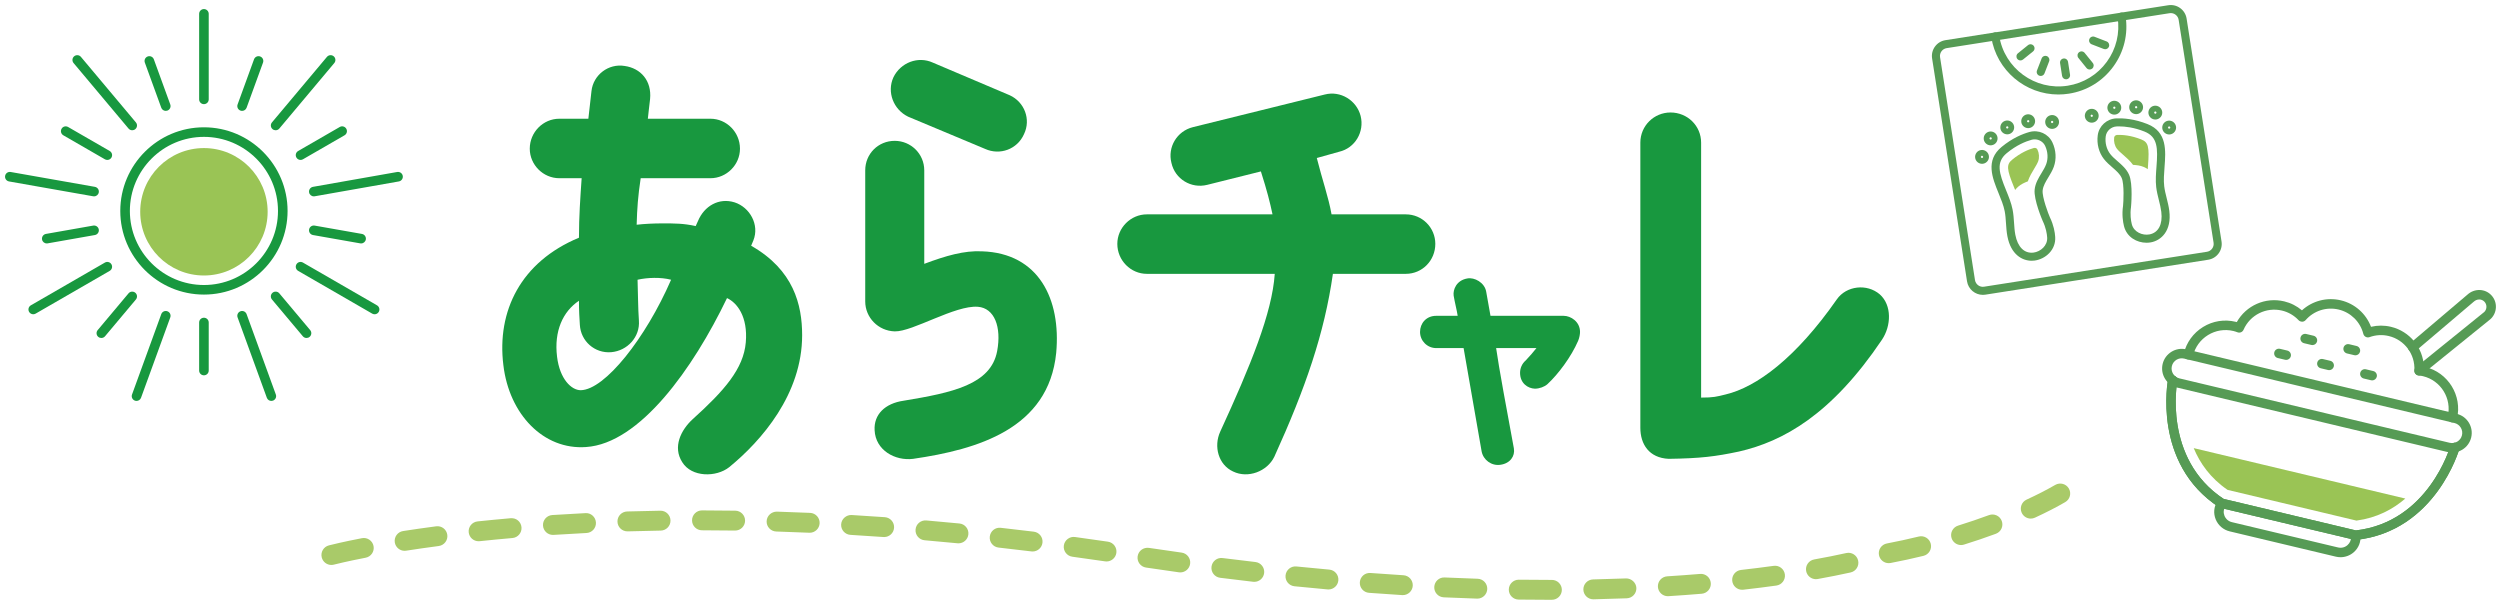 <?xml version="1.0" encoding="UTF-8"?>
<svg id="_レイヤー_1" data-name="レイヤー 1" xmlns="http://www.w3.org/2000/svg" viewBox="0 0 496 120">
  <defs>
    <style>
      .cls-1 {
        fill: #9ac455;
      }

      .cls-1, .cls-2, .cls-3, .cls-4 {
        stroke-width: 0px;
      }

      .cls-2 {
        fill: #569b55;
      }

      .cls-3 {
        fill: #18983f;
      }

      .cls-4 {
        fill: #a9ca69;
      }
    </style>
  </defs>
  <path class="cls-4" d="m307.279,119c-1.957,0-3.95-.013-5.986-.042-1.09-.014-1.962-.909-1.947-1.999.015-1.08.895-1.947,1.973-1.947.008,0,.018,0,.027,0,2.02.027,3.993.04,5.925.04h.625c1.09,0,1.973.883,1.973,1.972s-.884,1.973-1.973,1.973h-.616Zm8.833-.096c-1.068,0-1.947-.855-1.972-1.93-.023-1.089.84-1.992,1.93-2.016,2.247-.05,4.427-.116,6.539-.199,1.012-.031,2.006.806,2.048,1.894.043,1.089-.806,2.006-1.895,2.049-2.133.083-4.335.151-6.606.201-.015,0-.03,0-.045,0Zm-23.01-.135c-.022,0-.043,0-.065-.002-2.154-.068-4.355-.153-6.597-.256-1.09-.05-1.932-.973-1.882-2.06.051-1.088.967-1.943,2.061-1.881,2.226.101,4.407.186,6.544.254,1.088.034,1.943.945,1.908,2.034-.033,1.068-.91,1.911-1.97,1.911Zm37.794-.483c-1.033,0-1.902-.805-1.968-1.85-.068-1.088.759-2.025,1.847-2.093,2.266-.142,4.438-.302,6.516-.475,1.11-.098,2.04.716,2.131,1.802.09,1.085-.718,2.039-1.802,2.129-2.104.176-4.304.338-6.599.482-.042.002-.083.004-.125.004Zm-52.574-.215c-.042,0-.083-.002-.125-.004-2.156-.135-4.352-.284-6.584-.45-1.086-.081-1.902-1.027-1.822-2.114.081-1.085,1.002-1.903,2.114-1.821,2.216.164,4.395.313,6.538.447,1.088.067,1.913,1.004,1.847,2.091-.066,1.046-.935,1.851-1.968,1.851Zm67.313-1.061c-.992,0-1.845-.744-1.958-1.752-.123-1.083.656-2.06,1.739-2.182,2.309-.26,4.466-.533,6.475-.811,1.08-.154,2.076.605,2.226,1.683s-.605,2.075-1.684,2.225c-2.038.283-4.229.56-6.574.825-.075.008-.149.012-.223.012Zm-82.069-.061c-.058,0-.118-.002-.178-.008-2.158-.194-4.347-.402-6.571-.628-1.085-.11-1.874-1.079-1.764-2.163.111-1.084,1.085-1.884,2.163-1.763,2.207.224,4.383.432,6.524.624,1.085.097,1.887,1.056,1.789,2.141-.091,1.026-.953,1.797-1.963,1.797Zm-14.716-1.512c-.075,0-.151-.004-.228-.013-2.154-.248-4.339-.512-6.551-.791-1.081-.137-1.847-1.124-1.709-2.205.135-1.083,1.126-1.854,2.204-1.71,2.199.278,4.367.54,6.508.786,1.083.125,1.859,1.104,1.734,2.186-.116,1.006-.968,1.747-1.958,1.747Zm111.429-.528c-.938,0-1.769-.67-1.94-1.625-.193-1.073.522-2.098,1.595-2.291,2.254-.403,4.397-.83,6.368-1.269,1.06-.243,2.118.434,2.354,1.497.238,1.064-.434,2.118-1.497,2.354-2.025.451-4.222.889-6.531,1.302-.116.021-.234.031-.349.031Zm-126.109-1.344c-.09,0-.181-.007-.274-.019-2.151-.3-4.327-.614-6.528-.943-1.078-.161-1.822-1.165-1.661-2.243.161-1.076,1.151-1.808,2.244-1.66,2.189.327,4.352.639,6.489.938,1.08.15,1.832,1.148,1.681,2.227-.136.987-.982,1.701-1.952,1.701Zm-168.426-1.478c-.879,0-1.679-.59-1.908-1.48-.272-1.056.362-2.131,1.417-2.403.578-.149,2.756-.693,6.548-1.427,1.073-.21,2.106.492,2.312,1.561.208,1.07-.492,2.105-1.561,2.312-3.777.732-5.921,1.273-6.312,1.374-.166.043-.332.063-.495.063Zm308.98-.355c-.93,0-1.757-.659-1.937-1.605-.203-1.071.5-2.103,1.571-2.306,2.078-.394,4.207-.857,6.323-1.374,1.063-.26,2.128.39,2.385,1.449.259,1.058-.39,2.126-1.448,2.384-2.184.533-4.378,1.01-6.526,1.417-.123.023-.247.035-.369.035Zm-155.191-.338c-.095,0-.191-.007-.289-.022-2.184-.321-4.348-.627-6.491-.919-1.08-.147-1.837-1.142-1.689-2.222.146-1.081,1.161-1.842,2.221-1.688,2.159.294,4.337.602,6.534.926,1.078.159,1.824,1.161,1.664,2.239-.145.981-.987,1.686-1.95,1.686Zm-14.663-1.979c-.081,0-.161-.005-.244-.015-2.193-.269-4.363-.523-6.511-.762-1.083-.12-1.862-1.096-1.742-2.179.12-1.082,1.068-1.871,2.181-1.742,2.161.241,4.345.497,6.554.767,1.081.133,1.85,1.117,1.717,2.198-.123,1-.973,1.733-1.955,1.733Zm-124.596-.134c-.957,0-1.796-.696-1.948-1.669-.168-1.077.57-2.085,1.646-2.253,1.993-.311,4.179-.627,6.559-.939,1.098-.143,2.071.62,2.214,1.698.141,1.08-.62,2.071-1.699,2.213-2.347.309-4.503.62-6.466.926-.103.017-.206.024-.306.024Zm308.798-1.143c-.842,0-1.621-.541-1.884-1.387-.324-1.041.257-2.146,1.297-2.47,2.083-.649,4.146-1.35,6.131-2.083,1.023-.378,2.158.144,2.535,1.166.379,1.022-.145,2.157-1.166,2.535-2.05.757-4.177,1.481-6.327,2.149-.196.061-.392.09-.586.09Zm-198.91-.342c-.063,0-.128-.003-.193-.009-2.202-.215-4.377-.414-6.528-.6-1.086-.094-1.89-1.05-1.796-2.135.093-1.085,1.028-1.884,2.134-1.796,2.164.187,4.355.388,6.571.604,1.085.105,1.879,1.07,1.772,2.154-.1,1.02-.957,1.782-1.962,1.782Zm-95.211-.414c-.998,0-1.854-.753-1.96-1.766-.115-1.084.671-2.055,1.754-2.169,2.09-.22,4.284-.433,6.584-.634,1.121-.084,2.041.711,2.136,1.795.095,1.085-.708,2.042-1.794,2.137-2.274.198-4.445.409-6.511.627-.071.007-.141.011-.209.011Zm80.467-.832c-.047,0-.095-.002-.141-.005-2.211-.158-4.39-.299-6.541-.428-1.088-.065-1.917-.999-1.852-2.086.066-1.088,1.038-1.908,2.088-1.852,2.164.129,4.36.272,6.584.429,1.088.077,1.905,1.022,1.829,2.109-.075,1.039-.94,1.833-1.967,1.833Zm-65.72-.424c-1.031,0-1.899-.801-1.967-1.845-.071-1.087.752-2.026,1.84-2.097,2.126-.138,4.325-.266,6.596-.379,1.081-.072,2.015.784,2.068,1.873.055,1.089-.784,2.015-1.872,2.069-2.251.111-4.43.238-6.536.375-.043.002-.086.004-.13.004Zm50.948-.428c-.03,0-.058,0-.088-.002-2.219-.096-4.402-.179-6.548-.244-1.088-.034-1.945-.944-1.91-2.033.035-1.09.97-1.924,2.033-1.912,2.163.067,4.362.149,6.597.247,1.088.047,1.932.968,1.885,2.057-.047,1.059-.92,1.887-1.97,1.887Zm-36.17-.277c-1.061,0-1.938-.844-1.97-1.913-.033-1.09.822-1.999,1.912-2.033,2.146-.066,4.348-.117,6.604-.153.012,0,.022,0,.032,0,1.076,0,1.955.863,1.973,1.942.017,1.09-.852,1.987-1.942,2.004-2.236.036-4.418.087-6.548.153-.02,0-.04,0-.061,0Zm21.377-.159c-.01,0-.02,0-.03,0-2.226-.032-4.41-.05-6.551-.053-1.09-.002-1.972-.887-1.97-1.977.002-1.088.885-1.97,1.973-1.97h.003c2.158.003,4.358.021,6.604.055,1.09.016,1.958.912,1.943,2.001-.017,1.08-.897,1.944-1.973,1.944Zm257.051-2.374c-.747,0-1.462-.426-1.794-1.149-.455-.99-.023-2.162.967-2.617,2.104-.968,4.016-1.95,5.686-2.919.938-.541,2.149-.227,2.696.716.548.943.228,2.15-.716,2.697-1.776,1.031-3.799,2.07-6.014,3.09-.267.123-.548.181-.824.181Z"/>
  <g>
    <path class="cls-3" d="m99.869,72.449c-1.331-10.738,3.461-20.499,14.997-25.29,0-4.259.266-7.897.533-11.802h-4.437c-3.195,0-5.857-2.662-5.857-5.856,0-3.283,2.662-5.946,5.857-5.946h5.768c.177-1.597.444-3.905.621-5.502.355-3.194,3.373-5.501,6.567-4.969,3.194.444,5.413,2.928,5.058,6.566-.177,1.687-.355,2.84-.444,3.905h12.423c3.194,0,5.856,2.662,5.856,5.946,0,3.195-2.662,5.856-5.856,5.856h-13.844c-.532,3.55-.709,5.946-.799,9.229,1.509-.178,3.461-.266,5.058-.266,2.573,0,4.259,0,6.655.533.178-.444.266-.533.444-.977,1.243-3.017,4.171-4.703,7.276-3.727,3.018.976,4.97,4.437,3.728,7.543-.178.354-.266.709-.444,1.064,8.43,4.792,10.116,11.713,10.116,17.748,0,11.713-8.074,20.942-14.464,26.177-2.574,2.041-7.454,2.041-9.317-.976-1.952-3.017-.266-6.389,2.041-8.519,6.3-5.679,10.116-10.027,10.56-15.263.444-5.146-1.774-7.897-3.727-8.784-6.744,14.02-17.304,28.839-27.952,29.549-8.43.621-15.263-6.478-16.417-16.239Zm10.649-1.687c.532,4.437,2.84,6.656,4.703,6.656,4.792-.089,12.867-10.294,17.925-21.918-2.041-.533-4.703-.444-6.655,0,.089,2.396.089,5.679.266,8.075.266,3.283-2.307,6.034-5.502,6.3-3.283.266-6.034-2.218-6.211-5.413-.089-1.42-.178-2.751-.178-4.792-3.195,2.129-4.969,6.034-4.347,11.092Z"/>
    <g>
      <path class="cls-3" d="m177.518,27.945c3.194,0,5.856,2.573,5.856,5.856v18.546c4.26-1.597,7.897-2.662,11.447-2.485,11.27.355,15.707,9.494,14.731,20.144-1.509,15.085-15.618,19.167-28.396,21.03-3.55.444-7.454-1.686-7.632-5.679-.178-3.105,2.041-5.324,5.768-5.856,9.672-1.597,17.304-3.195,18.546-9.85.887-4.792-.533-8.519-3.816-8.785-4.525-.355-12.956,4.969-16.504,4.88-3.284-.089-5.857-2.751-5.857-5.946v-26c0-3.283,2.573-5.856,5.857-5.856Z"/>
      <path class="cls-3" d="m180.179,23.153c-2.928-1.419-4.259-4.88-2.928-7.809,1.419-2.928,4.88-4.26,7.809-2.928l15.263,6.478c2.928,1.331,4.259,4.791,2.84,7.72-1.332,3.017-4.792,4.259-7.72,2.928l-15.263-6.389Z"/>
    </g>
    <path class="cls-3" d="m284.767,48.385c0,3.283-2.573,5.946-5.856,5.946h-14.464c-1.686,11.802-5.413,22.627-11.624,36.293-1.42,2.928-5.236,4.348-8.164,2.928-2.929-1.331-3.905-4.969-2.574-7.897,6.034-13.134,10.294-23.515,10.826-31.324h-25.379c-3.194,0-5.856-2.662-5.856-5.946,0-3.195,2.662-5.856,5.856-5.856h24.935c-.532-2.485-1.065-4.615-2.307-8.519l-10.648,2.662c-3.195.799-6.389-1.154-7.099-4.348-.799-3.105,1.065-6.3,4.26-7.098l26.177-6.478c3.106-.799,6.301,1.154,7.099,4.259.799,3.195-1.154,6.389-4.26,7.099l-4.436,1.242c1.064,4.259,2.307,7.72,2.928,11.181h14.73c3.283,0,5.856,2.662,5.856,5.856Z"/>
    <path class="cls-3" d="m313.477,65.859c0,.427-.107,1.12-.374,1.76-1.387,3.201-3.948,6.615-6.081,8.589-.587.533-1.6.907-2.507.907-1.387-.053-2.934-1.067-2.934-3.147,0-.907.374-1.814,1.12-2.454.853-.907,1.547-1.707,2.133-2.454h-8.001c.48,3.521,2.294,13.283,3.521,19.898.267,1.547-.747,2.987-2.667,3.254-1.76.267-3.414-.96-3.734-2.667,0,0-3.467-19.898-3.574-20.485h-5.441c-1.76,0-3.201-1.44-3.201-3.201,0-1.707,1.227-3.201,3.201-3.201h4.267c-.16-1.067-.587-2.721-.8-4.001-.16-1.174.533-3.041,2.721-3.414,1.387-.267,3.414.8,3.734,2.614,0,0,.747,4.268.854,4.801h14.51c1.44,0,3.254,1.174,3.254,3.201Z"/>
    <path class="cls-3" d="m373.401,67.372c-10.062,14.958-19.672,20.215-28.375,22.209-4.714.998-7.615,1.36-13.96,1.451-3.899-.182-5.621-2.901-5.621-6.164V28.3c0-3.354,2.72-5.983,5.984-5.983,3.354,0,6.073,2.629,6.073,5.983v50.584c2.448,0,3.083-.181,4.895-.634,6.074-1.451,13.87-7.161,22.028-18.856,1.904-2.719,5.984-3.172,8.522-.997,2.448,2.175,2.266,6.255.453,8.975Z"/>
  </g>
  <g>
    <path class="cls-3" d="m40.46,58.445c-9.15,0-16.596-7.443-16.596-16.593s7.446-16.596,16.596-16.596,16.596,7.446,16.596,16.596-7.446,16.593-16.596,16.593Zm0-31.29c-8.102,0-14.694,6.595-14.694,14.697s6.592,14.694,14.694,14.694,14.694-6.592,14.694-14.694-6.592-14.697-14.694-14.697Z"/>
    <path class="cls-1" d="m53.1,42.018c0-6.981-5.659-12.64-12.64-12.64s-12.64,5.659-12.64,12.64,5.659,12.64,12.64,12.64,12.64-5.659,12.64-12.64Z"/>
    <path class="cls-3" d="m40.46,20.664c-.525,0-.951-.424-.951-.949V2.748c0-.525.425-.949.951-.949s.951.424.951.949v16.966c0,.525-.425.949-.951.949Z"/>
    <path class="cls-3" d="m48.031,21.998c-.107,0-.218-.018-.325-.057-.493-.179-.748-.725-.567-1.218l3.259-8.953c.179-.493.721-.749,1.218-.567.493.179.748.725.567,1.218l-3.259,8.953c-.14.385-.505.624-.893.624Z"/>
    <path class="cls-3" d="m26.231,25.844c-.27,0-.54-.113-.728-.337l-10.906-12.999c-.337-.403-.285-1.003.118-1.34.402-.334,1.002-.287,1.339.116l10.906,12.999c.337.403.285,1.003-.118,1.34-.178.149-.394.221-.611.221Z"/>
    <path class="cls-3" d="m32.889,21.998c-.388,0-.752-.239-.893-.624l-3.259-8.953c-.181-.493.075-1.039.567-1.218.494-.185,1.039.075,1.218.567l3.259,8.953c.181.493-.075,1.039-.567,1.218-.107.039-.218.057-.325.057Z"/>
    <path class="cls-3" d="m18.663,38.956c-.055,0-.11-.003-.167-.012l-16.711-2.947c-.516-.093-.861-.585-.77-1.102.09-.519.578-.86,1.102-.773l16.711,2.947c.516.093.861.585.77,1.102-.081.463-.482.785-.934.785Z"/>
    <path class="cls-3" d="m21.289,31.731c-.161,0-.324-.039-.473-.125l-8.252-4.762c-.455-.263-.611-.845-.348-1.299.258-.457.839-.612,1.297-.349l8.252,4.762c.455.263.611.845.348,1.299-.175.305-.496.475-.824.475Z"/>
    <path class="cls-3" d="m6.597,62.35c-.328,0-.649-.17-.824-.475-.263-.454-.107-1.036.348-1.299l14.694-8.482c.452-.263,1.037-.104,1.297.349.263.454.107,1.036-.348,1.299l-14.694,8.482c-.149.087-.312.125-.473.125Z"/>
    <path class="cls-3" d="m9.275,48.297c-.452,0-.854-.322-.934-.785-.091-.516.254-1.009.77-1.102l9.385-1.654c.521-.087,1.012.254,1.102.773.091.516-.254,1.009-.772,1.102l-9.383,1.654c-.057.009-.112.012-.167.012Z"/>
    <path class="cls-3" d="m27.086,79.543c-.107,0-.218-.018-.325-.057-.493-.179-.748-.725-.567-1.218l5.802-15.942c.179-.493.722-.749,1.218-.567.493.179.748.725.567,1.218l-5.802,15.942c-.14.385-.505.624-.893.624Z"/>
    <path class="cls-3" d="m20.107,67.055c-.216,0-.433-.072-.611-.221-.403-.337-.455-.937-.118-1.34l6.125-7.299c.339-.403.94-.448,1.339-.116.403.337.455.937.118,1.34l-6.125,7.299c-.188.224-.458.337-.728.337Z"/>
    <path class="cls-3" d="m53.833,79.543c-.388,0-.752-.239-.893-.624l-5.802-15.942c-.181-.493.075-1.039.567-1.218.491-.185,1.037.075,1.218.567l5.802,15.942c.181.493-.075,1.039-.567,1.218-.107.039-.218.057-.325.057Z"/>
    <path class="cls-3" d="m40.46,74.465c-.525,0-.951-.424-.951-.949v-9.53c0-.525.425-.949.951-.949s.951.424.951.949v9.53c0,.525-.425.949-.951.949Z"/>
    <path class="cls-3" d="m74.322,62.35c-.161,0-.324-.039-.473-.125l-14.694-8.482c-.455-.263-.611-.845-.348-1.299.26-.454.843-.615,1.297-.349l14.694,8.482c.455.263.611.845.348,1.299-.175.305-.496.475-.824.475Z"/>
    <path class="cls-3" d="m60.813,67.055c-.27,0-.54-.113-.728-.337l-6.126-7.299c-.337-.403-.285-1.003.118-1.34.4-.331,1-.287,1.339.116l6.126,7.299c.337.403.285,1.003-.118,1.34-.178.149-.394.221-.611.221Z"/>
    <path class="cls-3" d="m62.257,38.956c-.452,0-.854-.322-.934-.785-.091-.516.254-1.009.77-1.102l16.711-2.947c.527-.084,1.011.254,1.102.773.091.516-.254,1.009-.77,1.102l-16.711,2.947c-.057.009-.112.012-.167.012Z"/>
    <path class="cls-3" d="m71.644,48.297c-.055,0-.11-.003-.167-.012l-9.383-1.654c-.518-.093-.863-.585-.772-1.102.09-.519.584-.863,1.102-.773l9.385,1.654c.516.093.861.585.77,1.102-.081.463-.482.785-.934.785Z"/>
    <path class="cls-3" d="m54.687,25.844c-.216,0-.433-.072-.611-.221-.403-.337-.455-.937-.118-1.34l10.907-12.999c.342-.403.94-.451,1.339-.116.403.337.455.937.118,1.34l-10.907,12.999c-.188.224-.458.337-.728.337Z"/>
    <path class="cls-3" d="m59.631,31.731c-.33,0-.649-.17-.824-.475-.263-.454-.107-1.036.348-1.299l8.252-4.762c.454-.269,1.036-.104,1.297.349.263.454.107,1.036-.348,1.299l-8.252,4.762c-.149.087-.312.125-.473.125Z"/>
  </g>
  <g>
    <path class="cls-2" d="m393.393,58.499c-1.535,0-2.888-1.12-3.134-2.682l-6.93-44.22c-.131-.838.071-1.676.57-2.361.5-.686,1.236-1.135,2.075-1.267l44.219-6.93c.842-.13,1.678.072,2.362.571.686.5,1.136,1.237,1.266,2.074l6.931,44.22c.131.838-.071,1.677-.571,2.362s-1.236,1.134-2.073,1.266l-44.219,6.93c-.166.026-.332.038-.495.038ZM430.688,2.598c-.083,0-.166.007-.247.02l-44.22,6.93c-.417.065-.782.288-1.03.628-.247.341-.349.757-.284,1.173l6.93,44.22c.138.86.957,1.457,1.802,1.313l44.219-6.93h.002c.415-.065.781-.288,1.028-.629.249-.34.35-.757.286-1.172l-6.931-44.22c-.066-.416-.289-.781-.63-1.029-.272-.198-.593-.303-.924-.303Z"/>
    <path class="cls-2" d="m408.381,18.749c-6.523,0-12.273-4.755-13.313-11.397-.07-.436.229-.845.664-.914.435-.068.845.228.914.666,1.017,6.475,7.126,10.919,13.582,9.901,3.138-.492,5.895-2.175,7.765-4.74,1.869-2.565,2.629-5.705,2.138-8.841-.07-.436.229-.845.664-.914.45-.074.845.229.914.666.558,3.558-.302,7.121-2.425,10.031-2.121,2.911-5.249,4.82-8.808,5.378-.703.11-1.404.164-2.095.164Z"/>
    <path class="cls-2" d="m409.903,15.733c-.387,0-.726-.282-.787-.676l-.397-2.534c-.07-.436.229-.845.666-.914.429-.071.844.229.912.666l.397,2.534c.07.436-.229.845-.666.914-.042.007-.083.01-.125.01Z"/>
    <path class="cls-2" d="m414.585,13.79c-.233,0-.463-.101-.621-.296l-1.611-1.996c-.277-.344-.224-.847.12-1.124.342-.278.845-.223,1.123.12l1.611,1.996c.277.344.224.847-.12,1.124-.148.12-.326.177-.502.177Z"/>
    <path class="cls-2" d="m417.668,9.769c-.096,0-.193-.017-.287-.054l-2.393-.924c-.412-.159-.618-.622-.458-1.033.159-.413.625-.618,1.033-.458l2.393.924c.412.159.618.622.458,1.033-.123.317-.425.512-.746.512Z"/>
    <path class="cls-2" d="m400.859,11.991c-.233,0-.463-.101-.621-.296-.277-.344-.224-.847.12-1.124l1.995-1.61c.342-.278.845-.224,1.123.12s.224.847-.12,1.124l-1.995,1.61c-.148.12-.326.177-.502.177Z"/>
    <path class="cls-2" d="m404.88,15.074c-.096,0-.193-.017-.287-.054-.412-.159-.618-.622-.458-1.034l.924-2.393c.159-.412.621-.615,1.033-.458.412.159.618.622.458,1.034l-.924,2.393c-.123.316-.425.512-.746.512Z"/>
    <path class="cls-2" d="m403.098,51.734c-1.912,0-4.144-1.246-4.832-4.866-.163-.86-.219-1.723-.276-2.558-.055-.844-.108-1.641-.261-2.421-.224-1.143-.726-2.369-1.209-3.553-1.244-3.046-2.656-6.498.6-9.184,2.159-1.782,4.192-2.594,5.516-2.961,1.844-.51,3.759.36,4.563,2.067.731,1.551.829,3.318.271,4.849-.276.754-.684,1.428-1.08,2.08-.528.869-1.026,1.689-1.126,2.574h0c-.149,1.313,1.161,4.76,1.44,5.364.759,1.558.99,2.972,1.048,3.883.169,2.587-1.953,4.417-4.103,4.69-.179.022-.364.035-.551.035Zm.576-24.084c-.203,0-.409.027-.611.082-1.174.326-2.983,1.051-4.926,2.653-2.189,1.807-1.511,3.981-.136,7.347.512,1.256,1.043,2.554,1.297,3.849.173.881.231,1.766.289,2.623.055.824.106,1.602.251,2.366.463,2.446,1.804,3.769,3.609,3.544,1.387-.177,2.817-1.374,2.711-3.001-.05-.769-.246-1.963-.894-3.294-.018-.039-1.819-4.201-1.588-6.237h0c.14-1.233.752-2.246,1.347-3.224.372-.612.723-1.191.945-1.798.414-1.133.334-2.452-.214-3.62-.377-.798-1.208-1.291-2.08-1.291Zm.796,10.022h.017-.017Z"/>
    <path class="cls-2" d="m407.141,25.572c-.664,0-1.251-.484-1.357-1.16-.116-.752.399-1.455,1.146-1.572.362-.057.728.032,1.023.249.296.217.49.536.546.899.056.361-.032.723-.247,1.019-.216.297-.535.492-.899.549-.071.011-.141.017-.213.017Zm-.221-1.34c.008.058.042.112.09.147s.101.047.166.041c.121-.019.206-.133.188-.254-.02-.125-.14-.201-.256-.189-.058.009-.113.042-.148.091-.035.047-.05.107-.04.165Zm0,0v.002-.002Z"/>
    <path class="cls-2" d="m402.392,25.422c-.666,0-1.252-.484-1.359-1.16-.116-.751.399-1.454,1.144-1.573.362-.054.729.032,1.025.249.296.217.49.536.546.899.056.361-.032.723-.247,1.02s-.533.491-.897.549c-.071.011-.143.017-.213.017Zm-.223-1.341c.008.059.042.112.09.147.047.035.101.048.166.041.123-.019.206-.133.188-.253-.02-.125-.14-.203-.256-.189-.106.017-.203.151-.188.255Zm0,0v.002-.002Z"/>
    <path class="cls-2" d="m398.238,26.654c-.664,0-1.251-.484-1.357-1.16-.116-.752.399-1.455,1.146-1.572.36-.057.728.032,1.023.249.296.217.49.536.546.899.056.361-.032.723-.247,1.019-.216.297-.535.492-.899.549-.071.011-.141.017-.213.017Zm-.221-1.34c.008.058.042.112.09.147.047.034.103.049.166.041.121-.019.206-.133.188-.254-.02-.125-.131-.205-.256-.189-.058.009-.113.042-.148.091-.035.047-.05.107-.04.165Zm0,0v.002-.002Z"/>
    <path class="cls-2" d="m394.942,28.834c-.664,0-1.251-.484-1.357-1.16-.116-.752.399-1.455,1.146-1.572.359-.056.726.032,1.023.249.296.217.49.536.546.899.056.361-.032.723-.247,1.019-.216.297-.535.492-.899.549-.071.011-.141.017-.213.017Zm-.221-1.34c.008.058.042.112.09.147s.101.047.166.041c.121-.019.206-.133.188-.254-.02-.125-.138-.203-.256-.189-.058.009-.113.042-.148.091-.035.047-.05.107-.04.165Zm0,0v.002-.002Z"/>
    <path class="cls-2" d="m393.233,32.498c-.664,0-1.251-.484-1.357-1.16-.116-.752.399-1.455,1.146-1.572.741-.117,1.452.395,1.57,1.144,0,.002.002.002.002.004.115.748-.4,1.451-1.148,1.568-.071.011-.141.017-.213.017Zm.223-1.409l-.442.071c.018.122.143.208.254.185.121-.019.206-.133.188-.254v-.002Zm-.221-.19c-.012,0-.023,0-.035.002-.121.019-.206.133-.188.254l.442-.068c-.018-.111-.113-.189-.219-.189Z"/>
    <path class="cls-2" d="m425.868,48.16c-1.912,0-3.922-1.11-4.468-3.29-.221-.888-.435-2.306-.188-4.025.08-.653.272-4.334-.271-5.54h0c-.365-.811-1.09-1.439-1.857-2.105-.576-.5-1.173-1.017-1.666-1.65-1.002-1.288-1.45-3.001-1.227-4.7.243-1.872,1.804-3.286,3.711-3.364,1.375-.051,3.558.096,6.159,1.131,3.922,1.561,3.634,5.279,3.382,8.56-.1,1.276-.201,2.595-.065,3.753.093.789.286,1.564.492,2.384.203.812.412,1.653.52,2.52.497,4.015-1.653,5.875-3.646,6.247-.286.053-.58.08-.875.08Zm-5.465-23.085c-.154,0-.299.003-.437.009-1.108.045-2.05.893-2.191,1.972-.166,1.279.163,2.559.905,3.512.397.511.909.954,1.45,1.424.864.749,1.759,1.524,2.269,2.655h0c.826,1.835.4,6.382.394,6.425-.209,1.462-.03,2.661.158,3.41.397,1.582,2.136,2.28,3.498,2.026,1.781-.332,2.659-2.006,2.352-4.478-.095-.772-.284-1.529-.483-2.33-.208-.832-.424-1.693-.528-2.584-.154-1.312-.047-2.711.058-4.063.279-3.625.259-5.901-2.379-6.952-2.078-.827-3.844-1.027-5.066-1.027Z"/>
    <path class="cls-2" d="m415,24.34c-.287,0-.568-.091-.806-.265-.296-.216-.492-.534-.548-.896,0-.002,0-.002-.002-.004-.115-.747.4-1.451,1.148-1.568.365-.055.728.032,1.023.249.296.217.49.536.546.899.056.359-.032.723-.247,1.019-.216.297-.535.492-.899.549-.071.012-.145.017-.216.017Zm-.218-1.34h0c.008.056.042.11.09.145.047.034.105.048.166.041.121-.019.206-.133.188-.254l-.443.068Zm.209-.259c-.008,0-.017,0-.023.002-.056.009-.111.042-.146.091-.035.047-.05.107-.04.165l.442-.071c-.015-.096-.133-.187-.233-.187Z"/>
    <path class="cls-2" d="m419.482,22.743c-.666,0-1.252-.484-1.359-1.16,0-.002-.002-.002-.002-.004-.115-.747.4-1.45,1.146-1.569.362-.057.728.032,1.025.249.296.217.49.536.546.899.056.359-.032.723-.247,1.02-.216.296-.533.491-.897.549-.071.011-.143.017-.213.017Zm-.223-1.339c.008.055.042.109.09.145.047.035.105.048.166.041.123-.019.206-.133.188-.253l-.443.068Zm.223-.26c-.012,0-.023,0-.035.002-.106.017-.204.151-.188.256l.442-.071c-.017-.11-.113-.188-.219-.188Z"/>
    <path class="cls-2" d="m423.81,22.646c-.664,0-1.251-.484-1.357-1.16,0-.002,0-.002-.002-.004-.115-.747.4-1.451,1.148-1.568.726-.113,1.452.394,1.57,1.144.116.752-.399,1.455-1.146,1.572-.071.011-.141.017-.213.017Zm-.219-1.34c.02.125.143.206.254.187.121-.019.206-.133.188-.254l-.442.067Zm.221-.259c-.012,0-.023,0-.035.002-.121.019-.206.133-.188.254v.002l.442-.071c-.017-.11-.113-.188-.219-.188Z"/>
    <path class="cls-2" d="m427.614,23.713c-.663,0-1.247-.483-1.355-1.159h0c-.058-.363.03-.727.246-1.024s.535-.492.899-.549c.739-.11,1.45.394,1.57,1.144.058.362-.03.726-.246,1.022-.216.297-.535.492-.897.55-.073.012-.145.017-.216.017Zm-.219-1.34v.002c.02.121.146.207.254.185.06-.009.113-.042.148-.091.035-.047.05-.109.04-.167l-.442.071Zm.221-.259c-.012,0-.023,0-.035.002-.058.009-.111.042-.146.09s-.05.108-.04.167l.442-.071c-.017-.11-.113-.189-.221-.189Z"/>
    <path class="cls-2" d="m430.363,26.679c-.664,0-1.251-.484-1.357-1.16,0-.002,0-.002-.002-.004-.115-.747.4-1.451,1.148-1.568.357-.057.728.032,1.023.249.296.217.49.536.546.899.056.359-.032.723-.247,1.019-.216.297-.535.492-.899.549-.071.011-.141.017-.213.017Zm-.221-1.339h0c.008.056.042.11.09.145.047.034.105.05.166.041.121-.019.206-.133.188-.254l-.443.068Zm.223-.26c-.012,0-.023,0-.035.002-.058.009-.113.042-.148.091-.035.047-.05.107-.04.165l.442-.071c-.017-.11-.113-.188-.219-.188Z"/>
    <path class="cls-1" d="m424.844,27.671c-2.064-.822-3.754-.943-4.808-.9-.025.001-.049.003-.073.007-.265.042-.481.25-.513.496-.107.824.103,1.668.562,2.258.295.38.746.77,1.224,1.184.624.54,1.349,1.176,1.959,1.995.73.037,1.459.131,2.129.415.28.119.541.27.791.44.016-.215.032-.43.048-.643.294-3.814.072-4.697-1.32-5.252Z"/>
    <path class="cls-1" d="m399.211,31.689c1.714-1.414,3.286-2.046,4.302-2.328.024-.007.047-.012.071-.016.265-.042.534.091.64.315.354.751.412,1.619.156,2.321-.165.452-.475.962-.803,1.502-.429.705-.925,1.533-1.255,2.498-.684.259-1.349.571-1.9,1.047-.23.199-.433.423-.619.661-.081-.2-.162-.399-.243-.597-1.447-3.541-1.505-4.45-.35-5.404Z"/>
  </g>
  <g>
    <path class="cls-2" d="m453.584,71.406c-.071,0-.145-.008-.218-.026l-1.45-.345c-.505-.12-.817-.627-.698-1.132.121-.504.62-.816,1.133-.697l1.45.345c.505.12.817.627.698,1.132-.103.432-.49.723-.915.723Z"/>
    <path class="cls-2" d="m458.791,68.464c-.071,0-.145-.008-.218-.026l-1.45-.345c-.505-.12-.817-.627-.698-1.132.121-.505.621-.818,1.133-.697l1.45.345c.505.12.817.627.698,1.132-.103.432-.49.723-.915.723Z"/>
    <path class="cls-2" d="m462.111,73.438c-.071,0-.145-.008-.218-.026l-1.452-.345c-.505-.12-.817-.627-.698-1.132.121-.504.621-.82,1.133-.697l1.452.345c.505.12.817.627.698,1.132-.103.432-.488.723-.915.723Z"/>
    <path class="cls-2" d="m467.317,70.496c-.071,0-.145-.008-.218-.026l-1.45-.345c-.505-.12-.817-.627-.698-1.132.121-.504.62-.817,1.133-.697l1.45.345c.505.12.817.627.698,1.132-.103.432-.49.723-.915.723Z"/>
    <path class="cls-2" d="m470.637,75.47c-.071,0-.145-.008-.218-.026l-1.45-.345c-.505-.12-.817-.627-.698-1.132.12-.504.625-.82,1.133-.697l1.45.345c.505.12.817.627.698,1.132-.103.432-.49.723-.915.723Z"/>
    <path class="cls-2" d="m486.499,89.787c-.302,0-.608-.036-.91-.108h0l-53.633-12.782c-2.091-.498-3.387-2.604-2.888-4.695.498-2.091,2.614-3.382,4.696-2.888l53.633,12.782c1.013.242,1.872.863,2.417,1.749.545.887.713,1.933.472,2.945-.243,1.013-.864,1.872-1.751,2.417-.621.383-1.322.58-2.035.58Zm-.475-1.937c1.076.255,2.174-.414,2.43-1.495.126-.525.04-1.066-.243-1.525s-.726-.781-1.251-.905l-53.633-12.782c-1.081-.26-2.173.412-2.43,1.494-.259,1.082.412,2.173,1.493,2.431l53.633,12.782Z"/>
    <path class="cls-2" d="m467.356,107.129c-.073,0-.146-.008-.218-.026l-26.574-6.333c-.105-.025-.204-.068-.296-.127-13.314-8.671-10.162-25.21-10.129-25.377.103-.509.595-.835,1.106-.736.508.101.839.596.737,1.105-.03.154-2.898,15.353,9.177,23.344l26.254,6.256c14.381-1.683,18.676-16.544,18.719-16.695.136-.501.658-.796,1.156-.654.5.139.794.655.656,1.155-.047.164-4.694,16.348-20.487,18.081-.035.004-.068.006-.103.006Z"/>
    <path class="cls-2" d="m467.356,107.129c-.073,0-.146-.008-.218-.026l-26.574-6.333c-.105-.025-.204-.068-.296-.127-13.314-8.671-10.162-25.21-10.129-25.377.103-.509.595-.835,1.106-.736.508.101.839.596.737,1.105-.03.154-2.898,15.353,9.177,23.344l26.254,6.256c14.381-1.683,18.676-16.544,18.719-16.695.136-.501.658-.796,1.156-.654.5.139.794.655.656,1.155-.047.164-4.694,16.348-20.487,18.081-.035.004-.068.006-.103.006Z"/>
    <path class="cls-2" d="m464.353,110.55c-.306,0-.615-.036-.919-.108l-21.07-5.022c-1.251-.298-2.286-1.188-2.771-2.382-.483-1.193-.367-2.496.321-3.576.01-.016.095-.141.105-.156.306-.421.887-.514,1.311-.212.42.302.517.889.216,1.311-.402.626-.462,1.305-.209,1.928.261.64.794,1.1,1.463,1.259l21.07,5.022c.674.159,1.355-.009,1.875-.465.505-.442.757-1.073.693-1.733-.05-.503.299-1.023.801-1.091.497-.067.957.208,1.045.706.003.022.023.178.025.201.126,1.271-.357,2.486-1.325,3.334-.736.642-1.674.986-2.629.986Z"/>
    <path class="cls-2" d="m486.547,83.8c-.071,0-.145-.008-.218-.026-.505-.12-.817-.627-.698-1.132.85-3.566-1.359-7.159-4.925-8.009-.286-.067-.57-.108-.854-.138-.5-.052-.869-.488-.84-.989.184-3.216-1.957-6.093-5.089-6.839-1.269-.303-2.583-.226-3.809.22-.246.091-.525.071-.759-.052s-.405-.341-.472-.598c-.616-2.401-2.493-4.25-4.898-4.823-2.405-.572-4.915.231-6.548,2.095-.174.2-.425.316-.691.321-.276-.019-.522-.104-.703-.296-.892-.951-2.033-1.613-3.297-1.914-3.134-.742-6.342.855-7.629,3.808-.201.46-.728.68-1.196.503-.266-.101-.538-.193-.824-.261-1.721-.411-3.51-.127-5.024.804-1.513.931-2.573,2.394-2.983,4.122-.12.505-.625.819-1.133.697-.505-.12-.817-.627-.698-1.132.528-2.217,1.889-4.094,3.829-5.288,1.942-1.195,4.231-1.56,6.445-1.031.083.019.164.041.244.062,1.845-3.29,5.662-5.002,9.405-4.113,1.306.311,2.508.921,3.525,1.782,2.075-1.889,4.948-2.646,7.714-1.988,2.767.659,4.988,2.633,5.988,5.254,1.296-.31,2.641-.312,3.95,0,3.737.891,6.375,4.143,6.538,7.912.081.017.163.034.246.054,4.574,1.09,7.41,5.699,6.32,10.273-.103.432-.49.723-.915.723Z"/>
    <path class="cls-2" d="m479.952,74.5c-.274,0-.545-.12-.731-.349-.327-.404-.264-.996.14-1.322l13.504-10.923c.256-.232.425-.595.442-.991.015-.394-.125-.769-.395-1.056-.558-.589-1.467-.59-2.114-.006l-11.509,9.77c-.392.335-.99.288-1.324-.109-.337-.395-.289-.988.108-1.325l11.489-9.752c1.385-1.246,3.468-1.194,4.717.132.621.657.943,1.517.907,2.422-.037.905-.427,1.737-1.1,2.344l-13.542,10.955c-.174.14-.384.209-.591.209Z"/>
    <path class="cls-1" d="m441.945,97.191l12.788,3.048,12.788,3.048c4.086-.548,7.26-2.272,9.694-4.373l-41.983-10.006c1.227,2.968,3.29,5.937,6.714,8.283Z"/>
  </g>
</svg>